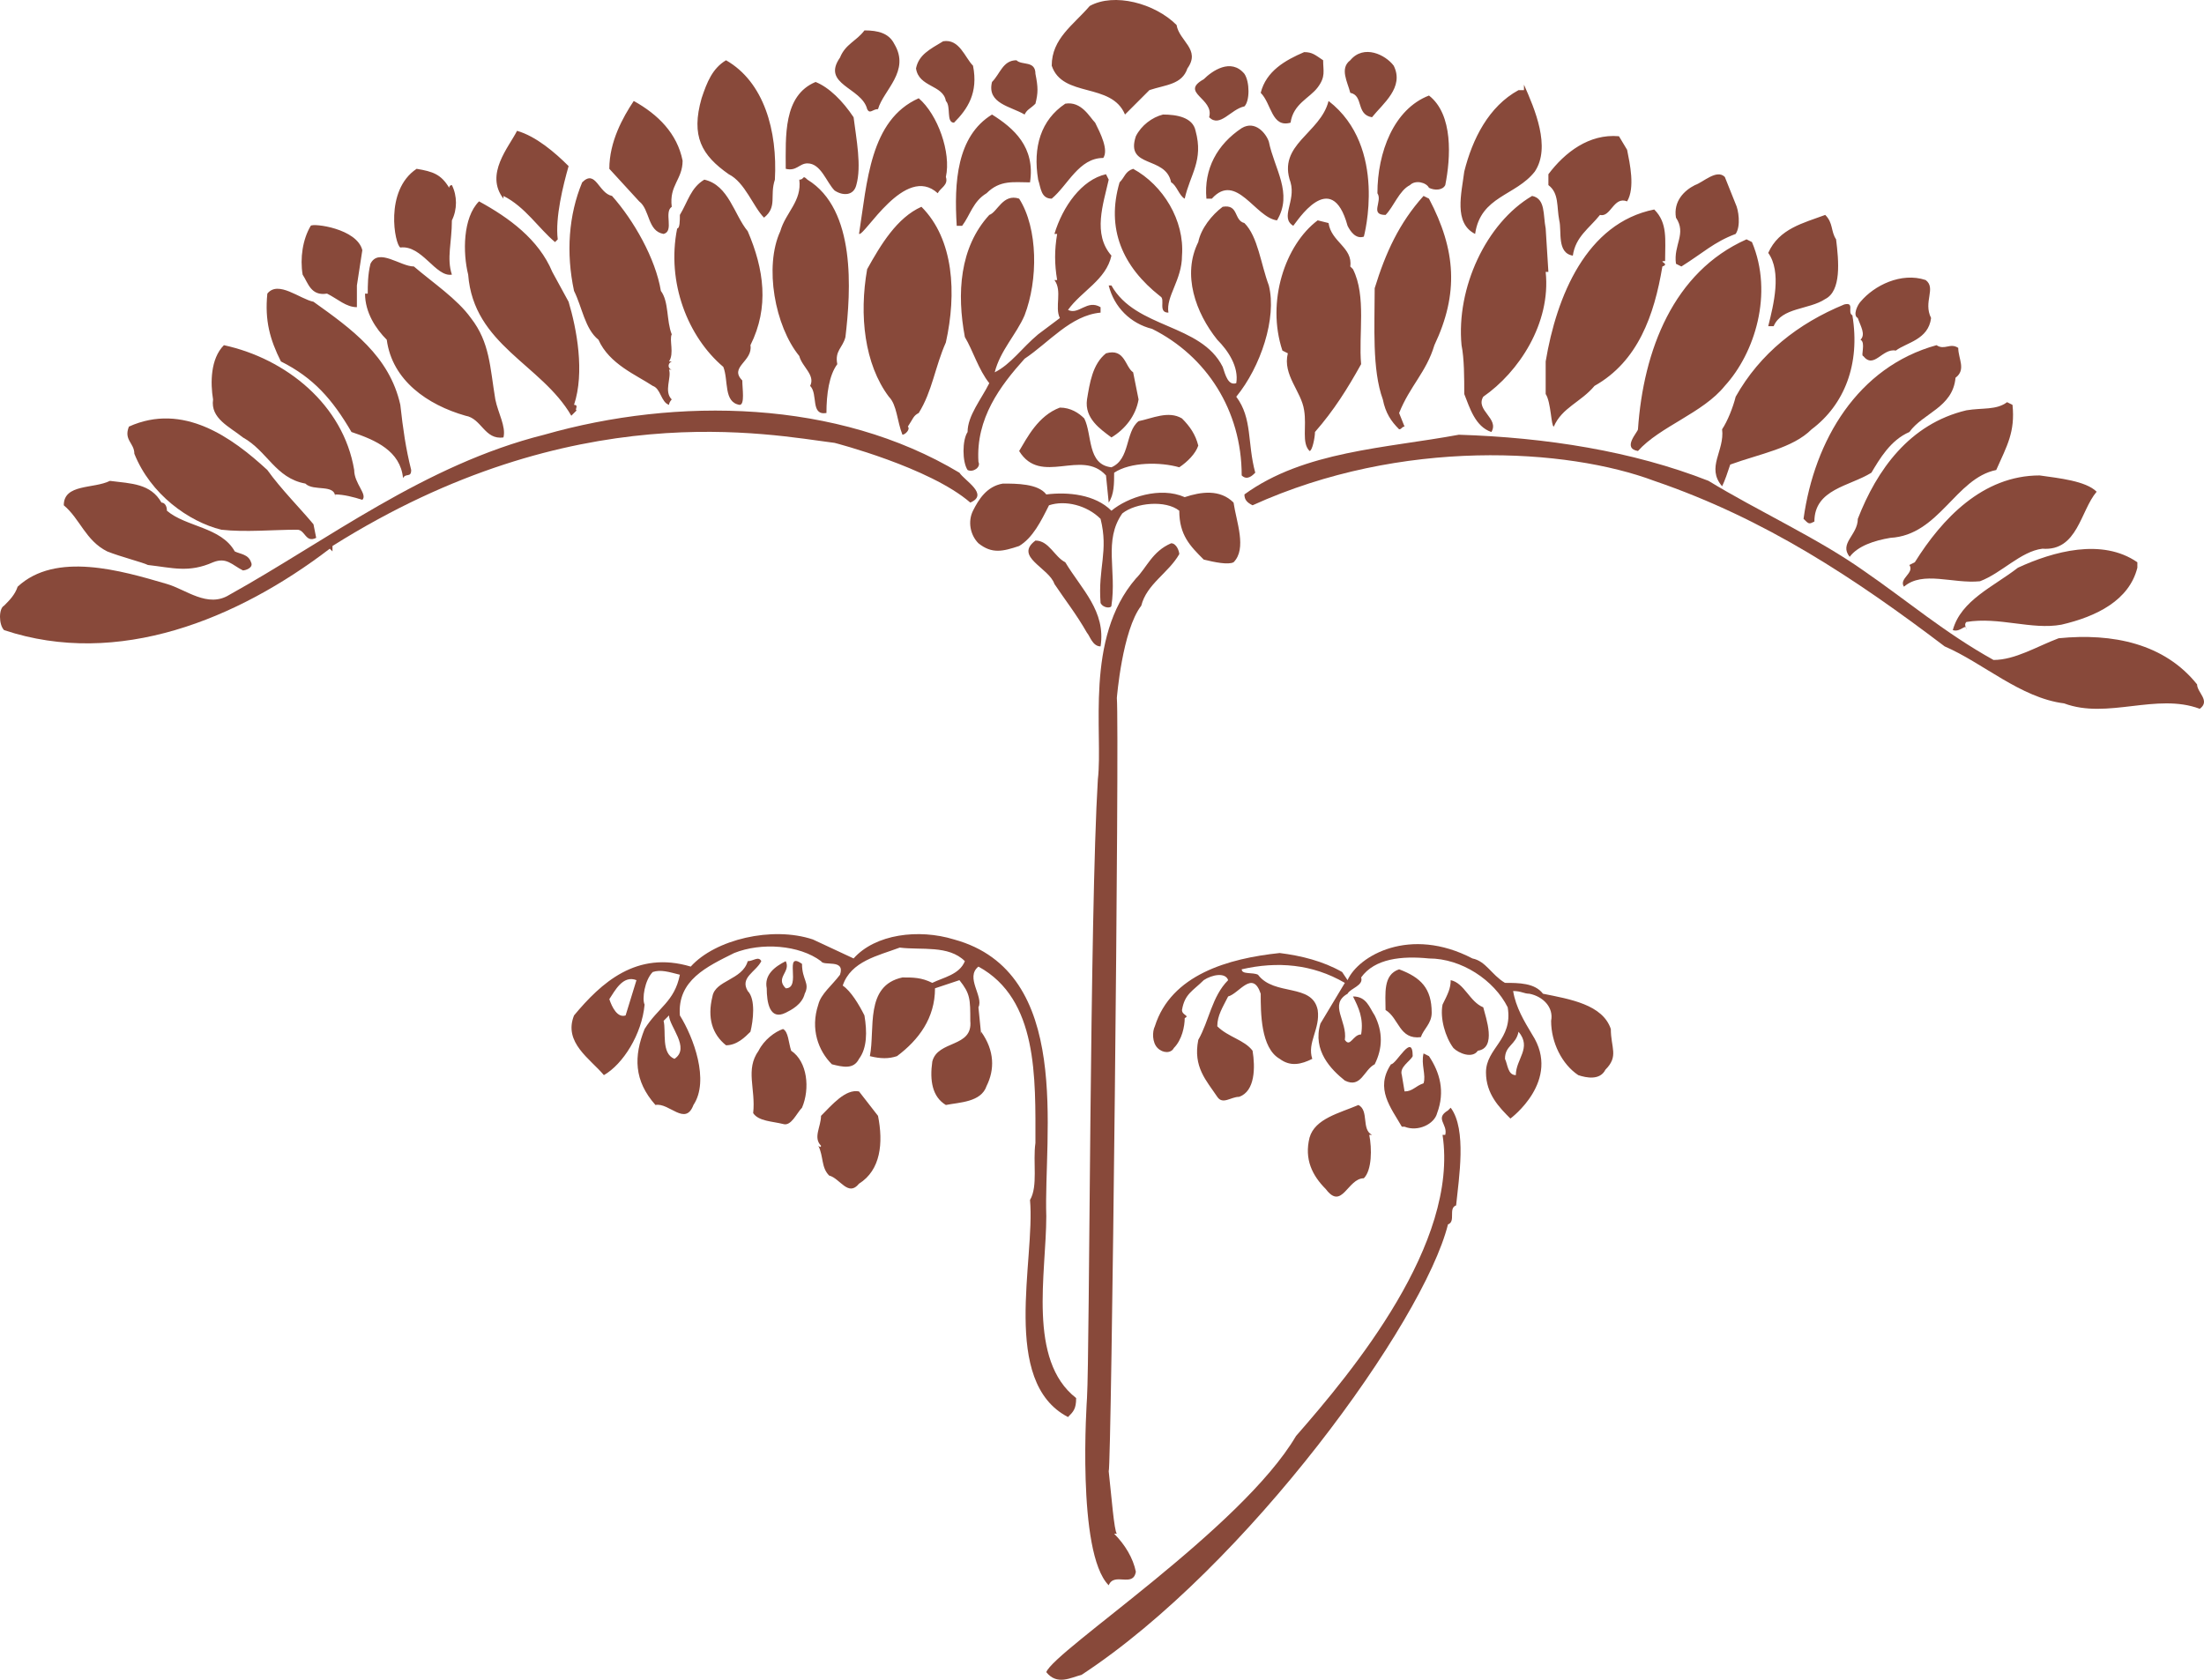 <svg xmlns="http://www.w3.org/2000/svg" width="609.038" height="464.26"><path fill="#88493a" fill-rule="evenodd" d="M325.125 6.904c.75 4.5 6.75 6.75 3 12-1.5 4.5-6 4.5-10.5 6l-6.75 6.75c-3.75-9-17.25-4.5-20.25-13.5 0-7.5 6-11.25 10.5-16.5 6.75-3.75 18-.75 24 5.25m-78 5.25c4.5 7.5-3 12.75-4.5 18-1.5 0-2.25 1.5-3 0-1.5-6-12.75-6.75-7.5-14.25 1.5-3.75 4.5-4.5 6.75-7.5 3.75 0 6.75.75 8.25 3.75m21.75 6c1.5 7.5-1.5 12-5.25 15.75-2.25 0-.75-4.5-2.25-6-.75-4.5-7.5-3.75-8.25-9 .75-3.75 3.75-5.25 7.5-7.5 4.5-.75 6 4.5 8.25 6.75m116.25 0c3 6-3 10.5-6 14.25-4.5-.75-2.25-6-6-6.75-.75-3-3-6.75 0-9 3.75-4.5 9.75-1.5 12 1.5m-19.5-1.5c0 3 .75 4.5-1.5 7.5s-6.75 4.5-7.5 9.75c-5.25 1.5-5.25-5.25-8.25-8.25 1.5-6 6.75-9 12-11.25 2.25 0 3 .75 5.25 2.25m-79.5 3.75c.75 3.75.75 5.25 0 8.25-1.5 1.5-2.25 1.5-3 3-3.75-2.25-10.5-3-9-9 2.25-2.25 3-6 6.75-6 1.5 1.5 5.25 0 5.25 3.75m-72 29.25c-1.5 4.5.75 7.5-3 10.5-3-3-5.25-9.75-9.75-12-7.5-5.25-10.5-10.5-7.5-21 1.5-4.5 3-8.25 6.75-10.5 10.5 6 14.25 19.5 13.5 33m129.75-29.25c1.5 2.25 1.5 7.5 0 9-3.75.75-6.75 6-9.75 3 1.5-5.25-8.25-6.75-1.5-10.5 2.25-2.25 7.5-6 11.25-1.5m-108 12c.75 6 2.25 13.5.75 18.75-.75 3-3.75 3-6 1.5-2.25-2.25-3.75-7.5-7.5-7.5-2.25 0-3 2.25-6 1.5 0-9-.75-20.25 8.25-24 3.75 1.5 7.5 5.25 10.5 9.75m188.25 15c-5.25 6.75-15 6.75-16.5 17.25-6-3-3.75-11.25-3-17.25 2.25-9 6.75-18 15-22.5h1.5v-1.5c3 6.75 7.5 17.25 3 24m-24.75 3.75c-.75 1.5-3 1.5-4.5.75-.75-1.5-3.75-2.25-5.25-.75-3 1.5-4.5 6-6.75 8.25-4.5 0-.75-3.75-2.25-6 0-11.25 4.5-23.25 14.25-27 6.75 5.25 6 17.25 4.5 24.75m-138-2.25c.75 2.25-1.5 3-2.25 4.5-9-8.25-20.25 12-21.75 11.25 2.25-14.25 3-31.5 16.5-37.5 5.25 4.5 9 15 7.5 21.75m-72.75-4.5c0 5.25-3.75 6.75-3 12.75-2.25 1.5.75 6.75-2.25 7.5-4.5-.75-3.75-6.75-6.75-9l-8.25-9c0-7.5 3.75-14.25 6.75-18.75 6.75 3.75 12 9 13.5 16.5m188.25 21c-2.25.75-3.75-1.5-4.5-3-4.5-16.5-14.25-.75-15 0-3.75-2.25.75-6.75-.75-12-3.75-10.5 8.25-13.5 10.5-22.5 16.5 12.75 9.75 37.5 9.75 37.5m-74.25-31.5c1.5 3 3.75 7.5 2.25 9.75-6.75 0-9.75 7.5-14.25 11.25-3 0-3-3-3.75-5.25-1.5-9 .75-16.5 7.5-21 4.5-.75 6.75 3.75 8.25 5.25m-18 16.5c-4.5 0-8.25-.75-12 3-3.75 2.25-4.5 6-6.75 9h-1.5c-.75-12 0-24.75 9.75-30.75 6 3.75 12 9 10.5 18.75m45.75-14.25c2.25 8.25-1.5 12-3 18.75-1.5-.75-2.25-3.75-3.75-4.5-1.5-7.5-12.75-3.75-9.75-12.75 1.5-3 4.5-5.25 7.5-6 3.75 0 8.25.75 9 4.5m20.25 3c1.5 7.5 6.75 14.25 2.25 21.75-6-.75-11.25-13.5-18-6h-1.5c-.75-8.25 3-15 9.75-19.5 3.75-2.25 6.75 1.5 7.5 3.75m-193.5 6.75c-1.5 5.25-3.75 14.25-3 20.25l-.75.75c-4.5-3.75-8.25-9.75-14.25-12.75v.75c-5.25-6.75 1.5-14.25 3.75-18.75 5.25 1.5 10.5 6 14.25 9.75m292.5-4.5c.75 3.75 2.25 10.5 0 14.25-3.75-1.5-4.5 4.5-7.5 3.75-3 3.75-6.75 6-7.5 11.25-4.5-.75-3-6.75-3.75-9.75-.75-3.75 0-7.5-3-9.75v-3c4.5-6 11.25-11.25 19.5-10.5l2.25 3.75m-325.5 10.5c0-.75.75-.75.75-.75 1.5 3 1.5 6.75 0 9.75 0 6-1.5 10.5 0 15-4.5.75-8.25-8.25-14.25-7.5-1.5-.75-4.5-15.75 4.5-21.75 4.5.75 6.75 1.5 9 5.25m202.5 18.75c0 6.75-4.5 11.25-3.75 15.75-3 0-.75-3.75-2.25-4.5-10.5-8.25-15-18.75-11.25-31.5 1.5-1.5 1.5-3 3.75-3.75 8.25 4.5 14.25 14.25 13.5 24"/><path fill="#88493a" fill-rule="evenodd" d="M306.375 49.654c-1.5 6.75-4.5 15 .75 21-1.5 6.75-8.25 9.75-12 15 3 1.5 5.25-3 9-.75v1.5c-8.25.75-14.25 8.25-21 12.75-6.75 7.5-13.5 16.5-12.75 28.5.75 1.5-1.5 3-3 2.25-1.5-2.25-1.5-8.25 0-10.5 0-4.5 3.75-9 6-13.5-3-3.75-4.5-9-6.75-12.75-2.25-12-1.5-24.75 6.75-33.75 2.25-.75 3.75-6 8.25-4.5 5.25 8.25 5.25 22.5 1.5 32.25-2.25 5.25-6.75 9.75-8.25 15.75 4.5-2.25 7.5-6.75 12-10.5l6-4.5c-1.5-3 .75-7.5-1.5-10.5h.75c-.75-4.5-.75-8.25 0-12.75h-.75c2.25-7.5 7.5-15 14.25-16.5l.75 1.5m173.25 6.75c.75 1.5 1.5 6 0 8.25-6 2.25-9 5.25-15 9l-1.5-.75c-.75-5.25 3-8.25 0-12.75-.75-4.5 2.25-7.5 5.25-9 2.25-.75 6-4.5 8.25-2.25l3 7.5m-297 24c2.25 3 1.5 8.25 3 12-.75 1.5.75 5.25-.75 7.5h.75c-1.5.75-.75 2.25 0 2.25h-.75c.75 2.25-1.5 6 .75 8.25 0 0-.75.75-.75 1.5-2.25-.75-2.25-4.5-4.5-5.25-4.5-3-12-6-15-12.75-3.75-3-4.5-9-6.75-13.5-2.25-10.5-1.5-21 2.25-30 3.75-3.75 4.5 3 8.25 3.75 6 6.75 12 17.25 13.5 26.25m51 12.75c-.75 3-3 3.75-2.25 7.5-2.25 3-3 8.25-3 13.5-4.5.75-2.25-5.25-4.5-7.5 1.5-3-2.25-5.25-3-8.25-6.75-8.25-9.75-24.75-5.25-34.5 1.5-5.25 6-8.25 5.25-14.25 1.5 0 .75-1.5 2.25 0 13.5 8.25 12 30.75 10.5 43.5m-27-29.25c4.5 10.5 6 21 .75 31.5.75 4.5-6 6-2.25 9.75 0 2.25.75 6.75-.75 6.75-4.5-.75-3-6.75-4.5-10.5-9.75-8.25-15.75-23.25-12.75-38.25.75 0 .75-2.25.75-3.75 2.25-3.75 3-7.5 6.75-9.75 6.75 1.5 8.25 9.75 12 14.25m220.5-.75.75 12h-.75c1.5 14.25-7.5 27.75-17.25 34.5-2.25 3.75 4.5 6 2.25 9.75-4.5-1.5-6-6.75-7.5-10.5 0-4.5 0-9.75-.75-13.5-1.5-15.75 6.75-33.75 19.5-41.25 3.75.75 3 5.25 3.75 9m-32.25-8.25c7.5 14.25 8.25 26.25 1.5 40.5-2.25 7.5-6.75 11.25-9.75 18.75l1.5 3.75c-.75 0-.75.75-1.5.75-2.25-2.25-3.75-4.5-4.5-8.25-3-8.25-2.25-20.25-2.25-30.75 3-9.75 6.75-18 13.5-25.5l1.5.75m-242.25 20.25 4.5 8.25c2.25 7.5 4.5 19.5 1.5 28.5 1.5 0 0 1.5.75 1.5l-1.5 1.5c-8.25-14.25-27-19.5-28.5-39-1.5-6-1.5-15.75 3-20.25 8.25 4.5 16.5 10.5 20.25 19.5m108.75 19.5c-3 6.75-3.75 13.5-7.5 19.5-1.5.75-1.5 1.5-3 3.75.75.75-.75 2.25-1.5 2.25-1.5-3.75-1.5-8.25-3.75-10.5-6.75-9-8.25-22.5-6-35.25 3.75-6.75 8.25-14.25 15-17.25 9 9 9.75 24 6.75 37.5m82.5-33c3.75 3.75 4.5 11.25 6.75 17.25 2.25 9-2.25 22.5-9 30.75 4.5 6 3 12.75 5.25 21-.75.75-2.25 2.25-3.75.75 0-18-9.75-33-24.75-40.5-6-1.5-10.5-6-12-12h.75c6.75 12 24.75 10.5 30.75 22.5.75 2.25 1.5 5.25 3.75 4.5.75-4.5-2.25-9-5.25-12-6-7.5-9.75-18-5.25-27 .75-3.75 3.75-7.5 6.75-9.75 4.5-.75 3 3.75 6 4.5m116.25 10.5c-2.25 0 1.5.75-.75 1.5-2.25 13.5-6.75 26.25-18.75 33-3.75 4.5-9 6-11.25 11.25-.75 0-.75-6.75-2.25-9v-9c3-18 11.25-38.25 30-42 3.75 3.75 3 8.25 3 14.25m47.25-6c.75 6 1.5 14.25-3 16.5-4.5 3-12 2.25-14.25 7.5h-1.5c1.5-6 3.75-15 0-20.25 3-6.75 9.75-8.25 15.75-10.5 2.25 2.25 1.5 4.5 3 6.75m-140.25-4.5c.75 5.25 6.75 6.75 6 12l.75.75c3.75 7.5 1.5 18 2.25 26.25-3.75 6.75-7.5 12.75-12.75 18.75 0 1.5-.75 5.25-1.5 5.25-2.25-2.25-.75-6.75-1.5-11.25-.75-5.25-6-9.75-4.5-15.75l-1.5-.75c-4.5-13.5.75-29.25 9.75-36l3 .75m-267 7.5-1.5 9.75v6c-3 0-5.25-2.25-8.25-3.75-4.5.75-5.25-3-6.75-5.25-.75-4.5 0-9.75 2.25-13.5.75-.75 12.75.75 14.25 6.75m384-2.25c6 14.25.75 30.75-7.5 39.75-6 7.5-18 11.25-24 18-4.5-.75 0-5.25 0-6 1.5-21.75 9.75-43.5 30-52.5l1.5.75m-354 21c5.25 6.75 5.25 13.5 6.75 22.5.75 3.75 3 7.5 2.25 10.5-5.25.75-6-5.25-10.5-6-10.5-3-20.25-9.75-21.75-21-3-3-6-7.5-6-12.75h.75c0-2.25 0-5.25.75-8.25 2.25-4.5 8.25.75 12 .75 5.25 4.5 12 9 15.75 14.25m403.5 0c-.75 6-6.75 6.75-9.75 9-3.75-.75-6 5.25-9 1.5-.75 0 .75-3.75-.75-4.5 1.5-1.5 0-3.75-.75-6-1.5-.75 0-3.75.75-4.5 3.75-4.5 11.25-8.25 18-6 3 2.25-.75 6 1.5 10.5m-423 24c.75 6.75 1.5 12 3 18 0 2.25-1.5.75-2.25 2.25-.75-7.5-7.5-10.5-14.25-12.75-5.25-9-10.5-15-19.5-19.5-3-6-4.5-11.25-3.75-18.75 3-3.75 9 1.5 12.75 2.25 10.5 7.5 21 15 24 28.5m401.25-24.75c2.25 13.5-2.25 24.75-11.25 31.5-5.25 5.25-14.25 6.75-22.5 9.75-.75 2.25-1.5 4.5-2.25 6-4.5-5.25.75-9.75 0-15.75 1.5-2.25 3-6 3.75-9 6.75-12 17.25-20.25 30-25.5 3-.75.75 2.25 2.25 3"/><path fill="#88493a" fill-rule="evenodd" d="M97.875 129.904c0 3.75 3.75 6.75 2.25 8.25-2.25-.75-5.25-1.5-7.5-1.5v.75c0-3.75-6-1.5-8.25-3.75-8.25-1.5-10.5-9-17.25-12.75-3.75-3-9-5.25-8.25-10.5-.75-4.5-.75-11.25 3-15 17.25 3.75 33 16.5 36 34.5m443.25-33.75c0 3 2.25 6-.75 8.25-.75 8.25-9 9.75-12.75 15-5.25 2.25-8.25 7.5-10.5 11.25-6 3.75-15.75 4.5-15.75 13.5-1.5.75-1.5.75-3-.75 3-21.75 15-42 36.75-48 2.25 1.5 3.75-.75 6 .75m-226.5 14.25c-.75 4.5-3.75 8.25-7.5 10.5-3-2.25-7.5-5.25-6.75-10.5.75-4.5 1.5-9.75 5.25-12.75 5.25-1.5 5.25 3.75 7.5 5.25l1.5 7.5"/><path fill="#88493a" fill-rule="evenodd" d="M556.125 111.904c.75 7.5-1.5 11.25-4.5 18-11.25 2.25-15.75 18-29.25 18.75-4.5.75-9 2.25-11.25 5.25-3-3.75 2.25-6 2.25-10.5 5.25-13.5 14.25-26.25 30-30 4.5-.75 8.25 0 11.25-2.25l1.5.75m-256.5 3.75c2.25 4.5.75 12.75 7.5 13.5 5.25-2.25 3.75-9.75 7.5-12.75 3.75-.75 8.25-3 12-.75 2.25 2.25 3.75 4.5 4.5 7.5-.75 2.25-3 4.5-5.25 6-5.25-1.5-13.5-1.5-18 1.5 0 3 0 6-1.5 8.25l-.75-7.5c-6.75-7.5-18 3-24-6.75 2.25-3.75 5.25-9.75 11.25-12 3 0 5.25 1.5 6.75 3m-34.5 15c1.5 2.25 8.25 6 3 8.25-11.25-9.75-37.5-16.5-37.5-16.5-18-2.25-72-13.5-138.75 28.5v1.5l-.75-.75c-25.5 19.5-58.5 33-90 22.5-1.5-1.5-1.5-6 0-6.75 1.5-1.5 3-3 3.75-5.25 10.5-9.75 28.5-4.5 41.25-.75 5.25 1.5 11.25 6.75 17.25 3 27-15 54-36 87-44.25 36.75-10.5 81-9.75 114.75 10.5"/><path fill="#88493a" fill-rule="evenodd" d="m86.625 144.904.75 3.75c-3 1.5-3-2.25-5.25-2.25-6.75 0-14.25.75-21 0-9-2.25-19.5-9.75-24-21 0-3-3-3.75-1.5-7.5 15-6.75 28.5 3 38.25 12 3.75 5.25 9 10.5 12.75 15m385.5-12c13.5 8.25 30 15.75 42.75 24.75 12 8.25 22.5 17.25 36 24.75 6 0 12-3.75 18-6 15-1.5 29.25 1.5 38.25 12.75 0 2.25 3.75 4.5.75 6.75-12-4.5-25.5 3-37.5-1.5-12-1.5-22.5-11.25-33-15.75-24.75-18.75-49.5-35.25-80.25-45.75-24-9-69.75-12-111 6.75-1.5-.75-2.25-1.5-2.25-3 16.5-12 39-12.75 59.25-16.5 24 .75 48 4.5 69 12.75"/><path fill="#88493a" fill-rule="evenodd" d="M579.375 135.904c-4.5 5.25-5.25 16.5-15 15.75-6 .75-11.25 6.75-17.25 9-7.5.75-15.75-3-21 1.5-1.5-2.25 3-3.75 1.5-6l1.5-.75c7.5-12 18.75-24 34.5-24 5.25.75 12.75 1.5 15.75 4.5m-534.75 3c.75 0 1.5.75 1.5 2.25 5.25 4.5 15 4.5 18.75 11.25 1.5.75 3.75.75 4.5 3 .75 1.5-1.5 2.25-2.25 2.25-3-1.5-4.5-3.75-8.25-2.25-6.75 3-11.25 1.5-18 .75-1.5-.75-7.5-2.25-11.25-3.75-6-3-7.5-9-12-12.75 0-6 8.25-4.5 12.75-6.75 6 .75 11.25.75 14.25 6m244.5-2.25c6-.75 13.5 0 18 4.5 4.5-3.75 13.5-6.75 20.25-3.75 4.5-1.5 9.75-2.25 13.5 1.5.75 5.25 3.75 12.75 0 16.5-1.5.75-5.25 0-8.25-.75-3.75-3.75-6.75-6.75-6.75-13.5-3.75-3-12-2.25-15.75.75-5.25 7.5-1.5 15.75-3 25.5 0 .75-2.25.75-3-.75-.75-9.75 2.25-14.25 0-23.25-3.75-3.75-9.75-5.25-14.25-3.75-2.25 4.5-4.5 9-8.25 11.25-4.5 1.5-7.5 2.25-11.25-.75-2.25-2.25-3-6-1.5-9s3.75-6.75 8.25-7.5c3.75 0 9.75 0 12 3"/><path fill="#88493a" fill-rule="evenodd" d="M294.375 155.404c4.5 7.5 11.25 13.5 9.75 23.25-2.25 0-3-3-3.75-3.75-3-5.25-6-9-9-13.5-1.5-4.5-11.25-7.5-5.25-12 3.75 0 5.25 4.5 8.25 6m31.5-2.25c-3 5.25-9 8.25-10.5 14.25-5.25 6.75-6.75 25.5-6.75 25.5.75 9-1.5 213-2.25 213.75.75 6.75 1.5 16.5 2.25 17.25h-.75c3 3 5.25 6.75 6 10.5-.75 4.5-6 0-7.5 3.75-9-9-6-51.75-6-51.75.75-12.75.75-134.25 3-171 1.5-12.75-3.75-39 10.5-55.5 3-3 4.5-7.5 9.75-9.75 1.5 0 2.25 2.25 2.25 3m264.75 2.25v1.5c-2.25 9-11.25 13.5-21 15.75-8.25 1.5-17.25-2.25-26.25-.75-.75.75 0 1.5 0 2.25 0-2.25-1.5.75-3.75 0 2.25-8.25 11.25-12 18-17.25 9.75-4.5 23.25-8.25 33-1.5m-380.25 110.25c-1.5 3-6 4.5-3.75 8.25 2.25 2.25 1.5 8.25.75 11.25-1.5 1.5-3.75 3.75-6.75 3.75-3.75-3-5.25-7.5-3.75-13.5.75-4.5 8.25-4.5 9.75-9.75 1.5 0 3-1.5 3.75 0m12 9c-.75 3-3.75 4.5-5.25 5.25-4.5 2.25-5.25-3-5.25-6.75-.75-3.75 2.25-6 5.25-7.5 1.5 3-3 4.5 0 7.5 4.5 0-.75-10.5 4.5-6.75 0 4.5 2.25 5.25.75 8.25m173.25 5.25c0 3-2.25 4.5-3 6.75-6 .75-6-5.25-9.75-7.5 0-4.5-.75-9.75 3.75-11.25 6 2.25 9 5.25 9 12m14.25-1.5c.75 3 3.75 11.25-1.5 12-1.5 2.25-5.25.75-6.75-.75-2.25-3-3.75-8.25-3-12 1.5-3 2.25-4.5 2.25-6.75 3.75.75 5.25 6 9 7.5"/><path fill="#88493a" fill-rule="evenodd" d="M289.125 336.154c0 15.75-5.25 39.75 8.25 50.25 0 3-.75 3.75-2.25 5.25-18.75-9.75-9-43.5-10.5-60 2.25-3.75.75-10.5 1.5-15.75 0-18 .75-39.75-15.75-48.75-3.75 3 1.5 8.25 0 11.25l.75 7.5v-.75c3.75 5.25 3.75 10.5 1.5 15-1.5 4.5-7.5 4.5-11.25 5.25-3.75-2.25-4.5-6.75-3.75-12 1.5-6 11.25-3.75 10.5-11.25 0-6 0-7.5-3-11.25l-6.75 2.25c0 8.25-4.5 14.25-10.5 18.75-2.25.75-4.5.75-7.5 0 1.5-7.5-1.5-19.5 9-21.75 3 0 5.25 0 8.25 1.5 3-1.5 7.5-2.25 9-6-4.5-4.5-12-3-18-3.75-6 2.25-13.5 3.75-15.75 10.5 2.25 1.5 4.5 5.25 6 8.25.75 4.5.75 9-1.5 12-1.5 3-4.5 2.25-7.5 1.5-3.75-3.75-6-9.75-3.75-16.5.75-3 3.75-5.25 6-8.25 1.5-4.5-4.5-2.25-5.25-3.75-6-4.5-16.5-5.25-24-2.25-7.5 3.75-15.75 7.5-15 17.25 3.75 6 8.25 18 3.75 24.75-2.25 6-6.75-.75-10.5 0-6-6.75-6-13.5-3-21 3.75-6 8.25-7.5 9.75-15-3-.75-5.25-1.5-7.5-.75-2.25 2.25-3 7.5-2.25 9-.75 8.25-6 16.5-11.25 19.5-3.75-4.5-11.25-9-8.25-16.5 7.5-9 17.25-18 32.25-13.5 6.75-7.5 22.5-11.25 33.75-7.5l11.25 5.25c6-6.75 18-8.25 27.75-5.25 33 9 24.75 54 25.5 76.5m-113.25-65.25c-3.75-1.5-6 3-7.5 5.25.75 2.25 2.25 5.25 4.5 4.5l3-9.75m9 9.75-1.5 1.5c.75 3-.75 9 3 10.5 4.5-3-1.5-9-1.5-12"/><path fill="#88493a" fill-rule="evenodd" d="M218.625 290.404c4.5 3 5.25 10.5 3 15.75-1.5 1.5-3 5.25-5.25 4.5-3-.75-6.75-.75-8.25-3 .75-6.75-2.25-12 1.5-17.25 1.5-3 4.5-5.25 6.75-6 1.5.75 1.5 3.75 2.25 6m188.25-25.5c3.75.75 5.25 4.5 9 6.75 3.75 0 8.25 0 10.5 3 7.5 1.5 16.5 3 18.75 9.75 0 5.25 2.25 7.5-1.5 11.25-1.5 3-5.25 2.25-7.5 1.5-4.5-3-7.5-9-7.5-15 .75-3.75-2.25-6.75-6-7.5-1.5 0-2.25-.75-4.5-.75.75 4.5 3 8.25 5.25 12 8.25 12.75-6 23.25-6 23.25-3-3-6.75-6.75-6.75-12.75 0-6.75 7.5-9 6-18-3.75-7.5-12.75-13.5-21.75-13.5-7.5-.75-15 0-18.75 5.25.75 2.25-3 3-3.75 4.5-5.25 3 0 7.5-.75 12.75 1.5 2.25 2.25-1.5 4.5-1.5.75-4.5-.75-7.5-2.25-10.5 3.75 0 4.5 3 6 5.25 2.25 4.5 2.25 9 0 13.5-3 1.5-3.75 6.75-8.25 4.5-3.75-3-9-8.25-6.75-15.75l6.75-11.25c-9-5.25-18.75-6-28.5-3.75 0 1.5 3 .75 4.5 1.5 4.5 6 15 2.25 16.5 9.75.75 5.25-3 9-1.5 13.5-3 1.5-6 2.25-9 0-5.25-3-5.25-12.75-5.25-18-2.25-6.75-6 0-9 .75-1.5 3-3 5.25-3 8.25 3 3 7.5 3.75 9.75 6.75.75 4.5.75 11.25-3.75 12.75-2.25 0-4.5 2.25-6 0-3-4.5-6.75-8.25-5.25-15.75 3-5.25 3.75-12 8.25-16.5-.75-2.25-4.5-1.5-6.75 0-3 3-5.25 3.75-6 8.25 0 1.5 2.25 1.5.75 2.25 0 2.25-.75 6-3 8.25-.75 1.5-3 1.5-4.5 0s-1.5-4.5-.75-6c4.5-14.25 20.25-18.75 34.5-20.25 6 .75 12 2.25 17.25 5.25l1.5 2.25c3-6.75 17.25-15 34.5-6m12.75 20.25c-.75 3.75-3.75 3.75-3.75 7.5.75 1.5.75 4.5 3 4.5 0-4.5 4.5-7.5.75-12"/><path fill="#88493a" fill-rule="evenodd" d="M390.375 291.904c-.75 1.5-3.75 3-3 5.25l.75 4.5c2.25 0 3-1.5 5.25-2.25.75-2.25-.75-5.25 0-8.25l1.5.75c3 4.5 4.5 9.75 2.25 15.75-.75 3-5.25 5.25-9 3.75h-.75c-3-5.25-7.5-10.5-3-17.25 1.5 0 6-9 6-2.25m-147.75 16.5c1.5 7.5.75 15-5.25 18.75-3 3.75-5.25-1.5-8.25-2.25-2.25-2.25-1.5-5.25-3-8.25 0 0 .75.75.75 0-2.25-2.25 0-5.25 0-8.25 3-3 6.75-7.5 10.5-6.75l5.25 6.75m136.5 5.25h-.75c.75 3.75.75 9.75-1.5 12-4.5 0-6 9-10.5 3-3.75-3.75-6-8.25-4.5-14.25 1.5-5.25 8.25-6.75 13.5-9 3 1.5.75 6.75 3.75 8.25m23.25 19.5c-2.25.75 0 4.5-2.25 5.25-6.75 27-55.5 94.5-101.25 124.5-3 .75-6.75 3-9.75-.75 2.25-6 54-39.75 69-65.25 15.75-18 45-53.25 40.5-83.25h.75c.75-3-3-4.5.75-6.75l.75-.75c4.5 6 2.25 19.5 1.5 27"/></svg>
